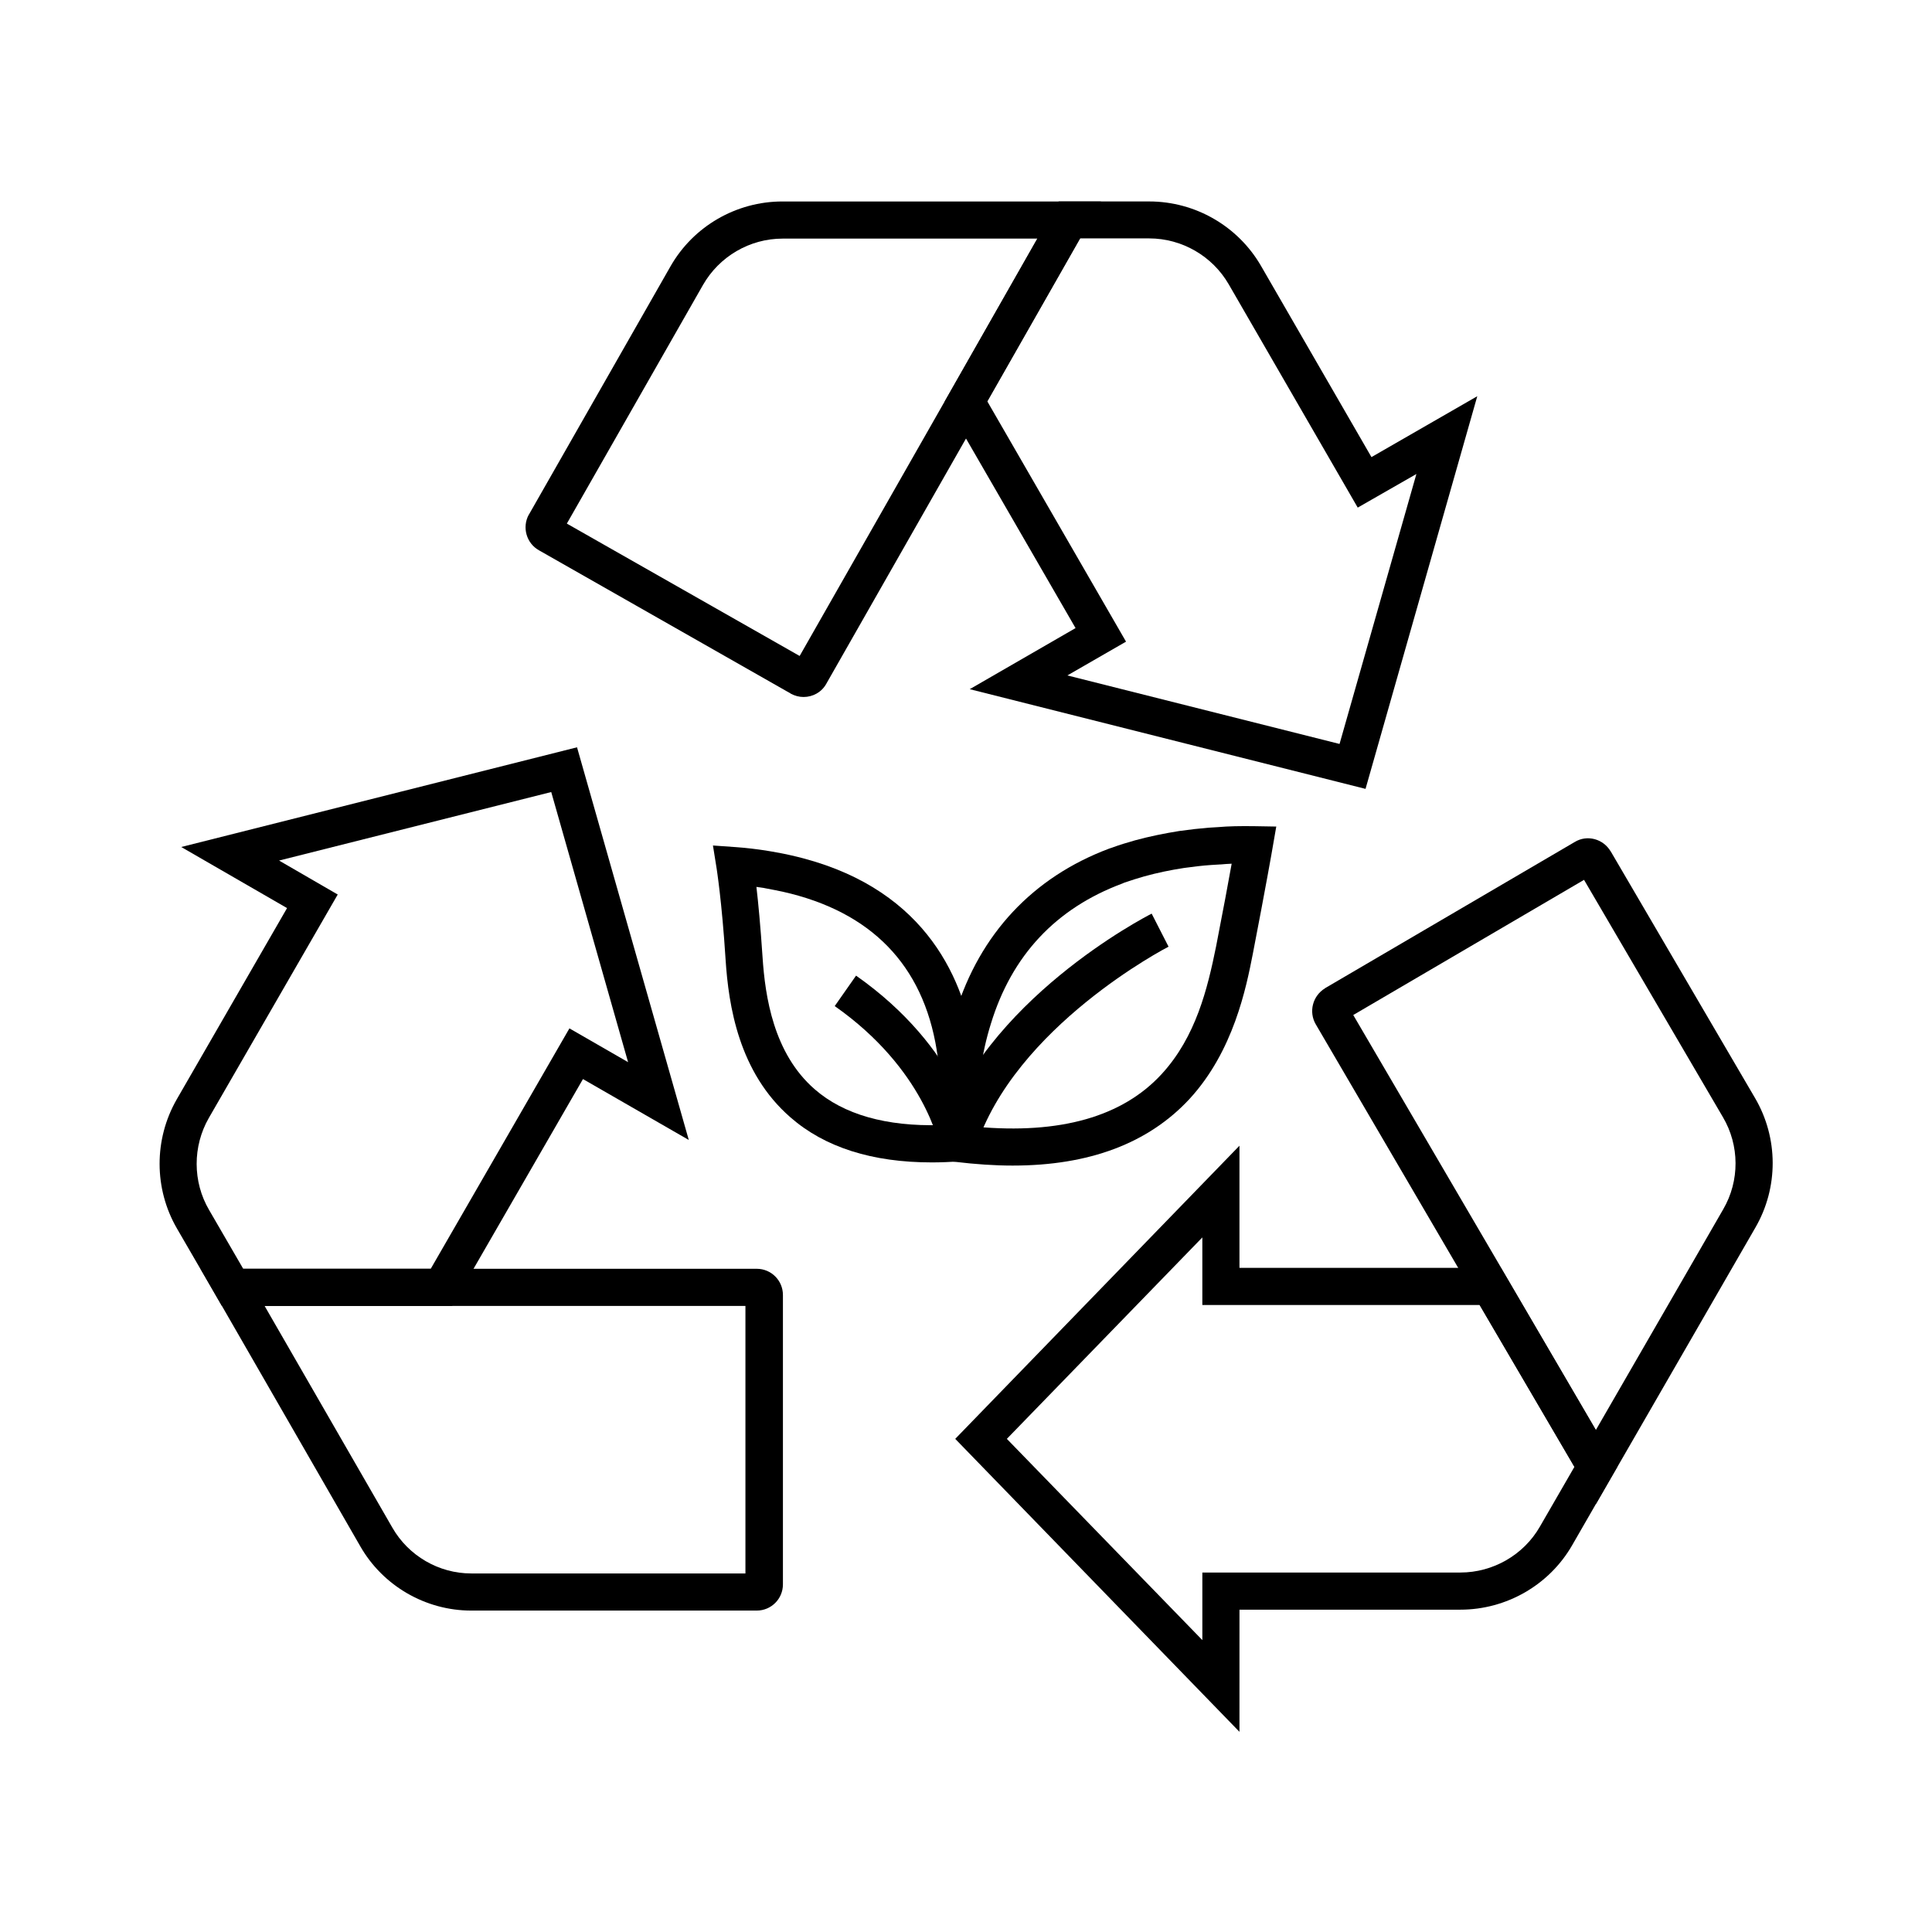 <?xml version="1.0" encoding="UTF-8"?>
<!-- The Best Svg Icon site in the world: iconSvg.co, Visit us! https://iconsvg.co -->
<svg fill="#000000" width="800px" height="800px" version="1.1" viewBox="144 144 512 512" xmlns="http://www.w3.org/2000/svg">
 <g>
  <path d="m472.47 602.95-75.324-77.637 75.324-77.688v32.375h69.273l30.848 52.742-11.953 20.762c-6.051 10.527-17.418 17.074-29.617 17.074h-58.547zm-61.645-77.637 51.809 53.332v-17.91h68.387c8.66 0 16.777-4.676 21.059-12.152l9.152-15.844-25.141-42.902-73.461 0.004v-17.91z"/>
  <path d="m566.98 542.53-32.227-55.152-42.066-71.93c-1.918-3.297-0.836-7.527 2.461-9.543l0.051-0.051 66.125-38.719c1.625-0.984 3.492-1.23 5.312-0.738 1.77 0.492 3.246 1.625 4.184 3.199l0.051 0.051 38.227 65.336c6.199 10.578 6.25 23.715 0.098 34.34l-10.383 18.008zm-64.355-129.54 40.641 69.469 23.664 40.492 23.371-40.492 10.383-18.008c4.379-7.527 4.328-16.926-0.098-24.402l-36.801-62.879z"/>
  <path d="m505.88 353.06-104.89-26.422 28.043-16.188-34.688-60.023 30.207-53.039h24.008c12.203 0 23.52 6.543 29.617 17.074l29.273 50.676 28.043-16.137zm-79.016-30.062 72.129 18.156 20.367-71.539-15.547 8.906-34.195-59.188c-4.328-7.477-12.398-12.152-21.059-12.152h-18.301l-24.602 43.199 36.754 63.664z"/>
  <path d="m356.95 328.71c-1.133 0-2.312-0.297-3.394-0.887l-0.051-0.051-66.668-37.934c-3.344-1.871-4.527-6.102-2.707-9.445l0.051-0.051 37.492-65.73c6.051-10.629 17.418-17.219 29.668-17.219h84.426l-31.539 55.398-41.23 72.375c-1.227 2.266-3.586 3.543-6.047 3.543zm-62.73-45.953 61.695 35.082 39.805-69.867 23.172-40.738h-67.5c-8.707 0-16.777 4.723-21.105 12.301z"/>
  <path d="m263.81 490.09h-61.008l-11.906-20.52c-6.102-10.527-6.148-23.617-0.051-34.242l29.227-50.676-28.043-16.188 104.89-26.422 29.617 104.06-28.043-16.137zm-55.352-9.844h49.691l36.754-63.715 15.547 8.953-20.367-71.586-72.129 18.156 15.547 9.004-34.145 59.188c-4.328 7.527-4.328 16.926 0.051 24.402z"/>
  <path d="m268.88 570.82c-12.102 0-23.418-6.543-29.422-17.074l-42.312-73.504h147.4c3.836 0 6.938 3.102 6.938 6.938v76.703c0 3.836-3.102 6.938-6.938 6.938h-75.52-0.148zm-54.758-80.734 33.848 58.742c4.281 7.477 12.301 12.152 20.91 12.152h0.098 72.57v-70.895z"/>
  <path d="m390.95 452.05c-15.793 0-28.387-3.984-37.492-11.957-13.676-11.906-16.383-29.57-17.172-41.82-0.984-15.5-2.363-23.961-2.363-24.059l-0.984-6.148 6.199 0.441c2.805 0.195 5.461 0.543 7.773 0.887l0.297 0.051c0.297 0.051 0.59 0.098 0.887 0.148 0.098 0 0.195 0.051 0.297 0.051l0.297 0.051c1.625 0.297 3.344 0.59 4.969 0.984 34.539 7.773 45.363 31.438 48.363 49.938 0.051 0.344 0.098 0.641 0.148 0.984 0.051 0.195 0.051 0.395 0.098 0.59l0.051 0.195c1.82 13.531 0.543 24.602 0.492 25.043l-0.492 4.035-4.035 0.297c-2.559 0.191-5.019 0.289-7.332 0.289zm-46.492-73.012c0.492 4.184 1.082 10.43 1.625 18.598 0.688 10.48 2.902 25.535 13.824 35.031 7.676 6.691 18.895 9.891 33.359 9.496 0.195-4.082 0.246-10.824-0.789-18.352-0.051-0.297-0.098-0.59-0.148-0.887-0.051-0.195-0.051-0.395-0.098-0.59v-0.098c-3.641-22.535-17.367-36.652-40.785-41.918-1.379-0.297-2.902-0.59-4.477-0.887-0.246-0.051-0.492-0.098-0.738-0.148h-0.051l-0.344-0.051c-0.445-0.047-0.938-0.145-1.379-0.195z"/>
  <path d="m412.4 452.89c-4.82 0-9.84-0.344-15.203-0.984l-4.082-0.492-0.195-4.133c0-0.395-0.441-9.25 1.277-21.402 0.59-4.43 1.672-9.152 3.051-13.578 6.445-20.812 20.469-35.816 40.641-43.395 0.051 0 0.098-0.051 0.148-0.051l0.148-0.051 0.297-0.098c2.164-0.789 4.231-1.426 6.348-2.016 3.789-1.031 7.676-1.82 11.66-2.461 2.805-0.395 5.41-0.688 7.871-0.887h0.051c0.789-0.051 1.574-0.098 2.41-0.148 2.754-0.246 5.902-0.297 9.645-0.246l5.758 0.098-0.984 5.656c0 0.098-1.871 10.727-5.215 27.996-1.77 9.055-5.117 25.879-16.828 38.574-10.883 11.711-26.527 17.617-46.797 17.617zm-9.695-10.285c22.238 2.016 38.77-2.656 49.152-13.973 9.055-9.84 12.152-22.633 14.414-33.801 1.871-9.645 3.297-17.172 4.133-21.941-1.031 0.051-1.969 0.098-2.902 0.195h-0.148c-0.836 0.051-1.625 0.098-2.41 0.148-2.262 0.148-4.625 0.441-7.184 0.789-3.543 0.543-7.086 1.277-10.48 2.215-1.77 0.492-3.59 1.082-5.461 1.723-0.051 0-0.051 0.051-0.098 0.051l-0.098 0.051-0.246 0.098c-17.516 6.543-29.227 18.992-34.785 37.145-1.23 3.938-2.164 8.07-2.656 12.004-0.883 6.344-1.18 11.805-1.23 15.297z"/>
  <path d="m402.51 448.36-9.398-2.953c11.512-36.262 54.27-58.352 56.09-59.285l4.477 8.758-2.215-4.379 2.215 4.379c-0.395 0.195-40.887 21.156-51.168 53.48z"/>
  <path d="m392.96 447.72c-0.051-0.195-3.836-20.32-27.75-37.098l5.656-8.07c27.453 19.285 31.637 42.508 31.785 43.492z"/>
 </g>
</svg>